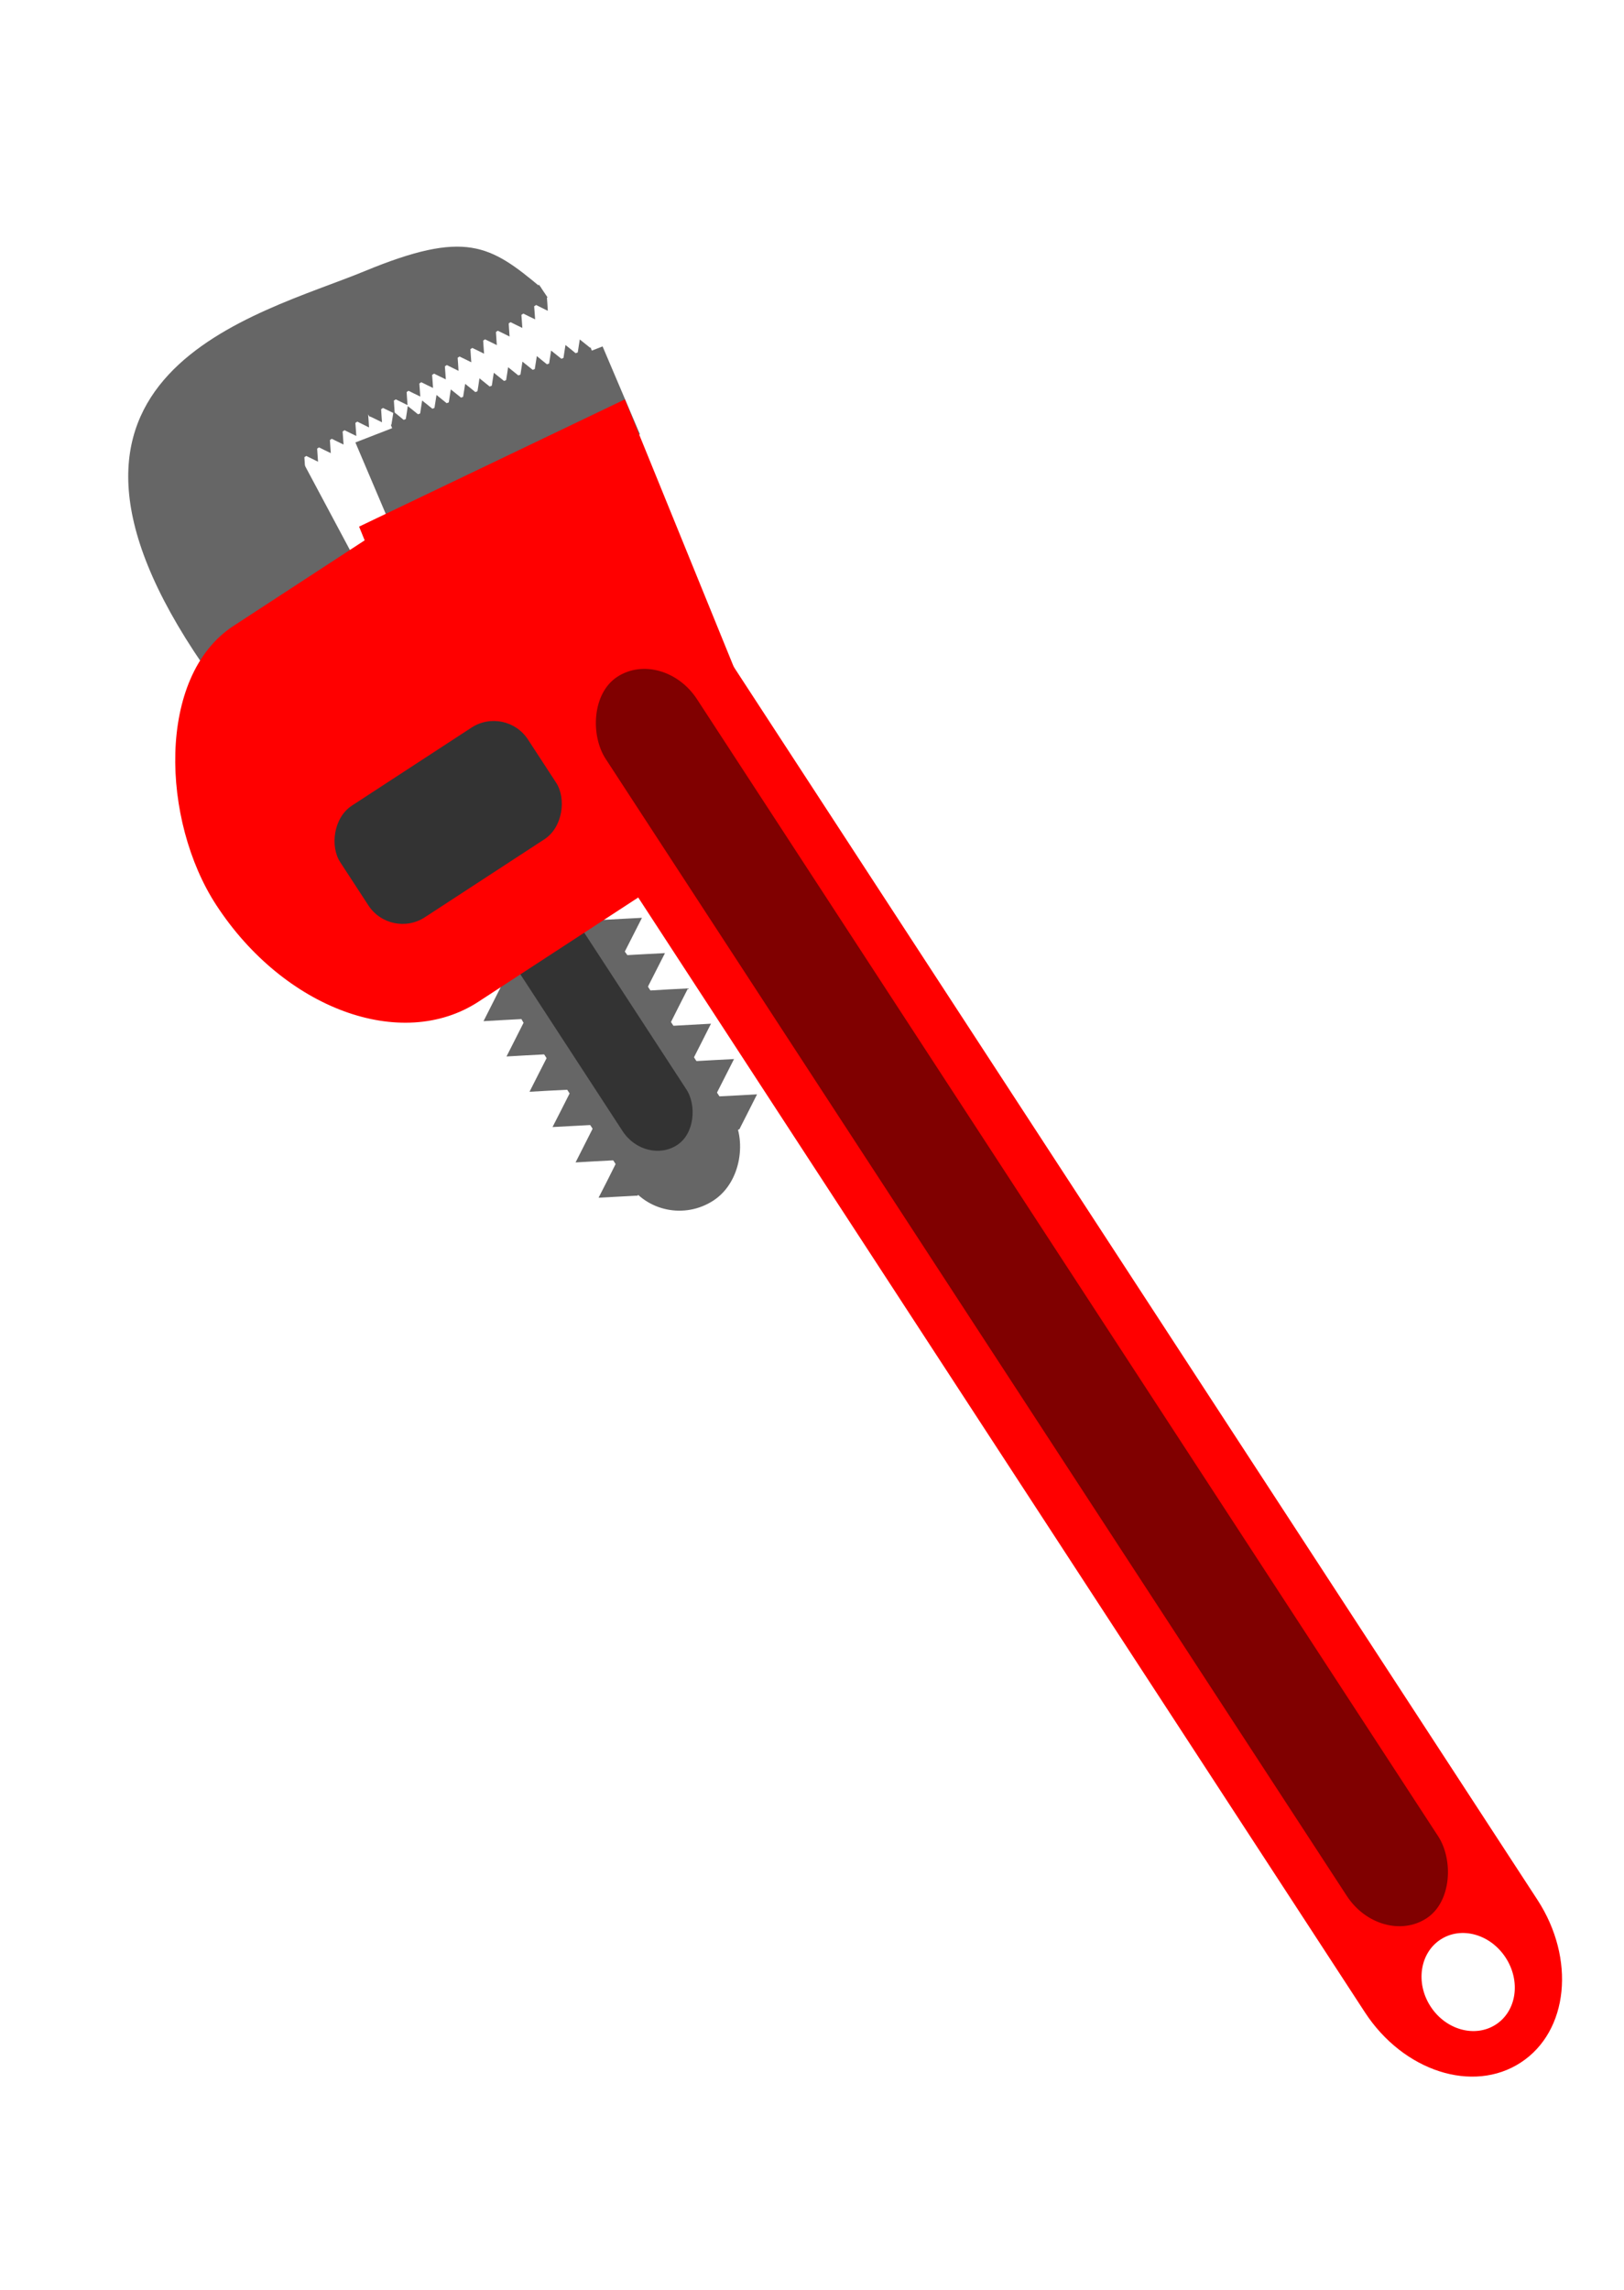 <?xml version="1.0" encoding="UTF-8"?>
<svg version="1.0" viewBox="0 0 372.05 524.41" xmlns="http://www.w3.org/2000/svg">
<g transform="matrix(-1.483 .967 .967 1.483 273.5 -181.37)">
<path d="m165 56.587c14.65-2.758 46.43-14.695 45.33 31.246l-23.83 0.325-1.39-15.854-38.08-1.466c2.51-8.236 4.11-11.643 17.97-14.251z" fill="#666"/>
<rect x="184.84" y="141.48" width="16.032" height="40.463" rx="8.016" ry="7.949" fill="#666"/>
<path d="m166.25 108.91c-7.39 0-13.31 7.34-13.31 16.47v190.56c0 9.12 5.92 16.47 13.31 16.47s13.34-7.35 13.34-16.47v-190.56c0-9.13-5.95-16.47-13.34-16.47zm0 204.5c3.2 0 5.81 2.93 5.81 6.56s-2.61 6.56-5.81 6.56-5.78-2.93-5.78-6.56 2.58-6.56 5.78-6.56z" fill="#f00"/>
<rect transform="matrix(.979 -.206 .175 .985 0 0)" x="128.03" y="109.58" width="34.3" height="12.343" fill="#666"/>
<rect transform="matrix(.991 -.131 .19 .982 0 0)" x="126.58" y="107.39" width="38.143" height="48.938" fill="#f00"/>
<path d="m160.12 76.312-0.29 0.881-0.24 0.733-0.29 0.061-0.51-0.572-0.62-0.689-0.29 0.88-0.24 0.731-0.28 0.061-0.52-0.572-0.61-0.689-0.29 0.88-0.24 0.731-0.29 0.061-0.51-0.572-0.62-0.689-0.29 0.881-0.24 0.73-0.28 0.061-0.52-0.572-0.62-0.689-0.28 0.881-0.24 0.731-0.29 0.061-0.51-0.573-0.62-0.688-0.29 0.88-0.24 0.731-0.29 0.061-0.51-0.572-0.62-0.689-0.29 0.88-0.23 0.731-0.29 0.061-0.51-0.572-0.62-0.689-0.29 0.88-0.24 0.731-0.08 0.017 0.03 0.133 0.38 1.791 27.11-5.73-0.4-1.925-0.08 0.018-0.52-0.574-0.62-0.689-0.29 0.88-0.23 0.734-0.29 0.06-0.52-0.574-0.61-0.689-0.29 0.881-0.24 0.733-0.29 0.061-0.51-0.574-0.62-0.689-0.29 0.88-0.24 0.733-0.28 0.06-0.52-0.573-0.62-0.689-0.28 0.88-0.24 0.733-0.29 0.061-0.51-0.574-0.62-0.689-0.29 0.88-0.24 0.734-0.28 0.06-0.52-0.574-0.62-0.689-0.29 0.881-0.23 0.733-0.29 0.06-0.52-0.573-0.61-0.69z" fill="#666"/>
<path d="m159.87 74 0.47-0.796 0.4-0.662 0.29 4e-3 0.37 0.671 0.46 0.809 0.47-0.796 0.39-0.66 0.3 4e-3 0.37 0.671 0.45 0.808 0.48-0.795 0.39-0.66 0.3 4e-3 0.37 0.671 0.45 0.808 0.48-0.795 0.39-0.661 0.3 5e-3 0.37 0.671 0.45 0.808 0.48-0.795 0.39-0.661 0.29 4e-3 0.38 0.672 0.45 0.808 0.47-0.795 0.4-0.661 0.29 4e-3 0.38 0.672 0.45 0.808 0.47-0.796 0.4-0.66 0.29 4e-3 0.38 0.671 0.45 0.809 0.47-0.796 0.4-0.66 0.07 1e-3 0.01-0.136 0.02-1.831-27.71-0.388-0.03 1.967 0.09 1e-3 0.37 0.673 0.46 0.809 0.47-0.796 0.39-0.662 0.3 4e-3 0.37 0.673 0.45 0.808 0.48-0.795 0.39-0.662 0.3 4e-3 0.37 0.673 0.45 0.808 0.48-0.795 0.39-0.663 0.29 4e-3 0.38 0.674 0.45 0.808 0.47-0.795 0.4-0.663 0.29 4e-3 0.38 0.674 0.45 0.808 0.47-0.795 0.4-0.663 0.29 4e-3 0.38 0.673 0.45 0.809 0.47-0.796 0.4-0.662 0.29 4e-3 0.38 0.673 0.45 0.809z" fill="#666"/>
<path d="m205.1 140.8-2.18-1.25-2.09-1.22v-0.04h-5.34v37.74h5.34v-0.04l2.09-1.21 2.18-1.26-2.18-1.25-2.09-1.22v-0.52l2.09-1.21 2.18-1.25-2.18-1.26-2.09-1.21v-0.52l2.09-1.21 2.18-1.26-2.18-1.25-2.09-1.21v-0.52l2.09-1.22 2.18-1.25-2.18-1.26-2.09-1.2v-0.53l2.09-1.21 2.18-1.25-2.18-1.26-2.09-1.21v-0.52l2.09-1.21 2.18-1.25-2.18-1.26-2.09-1.21v-0.53l2.09-1.2 2.18-1.26z" fill="#666"/>
<path d="m180.62 140.8 2.17-1.25 2.1-1.22v-0.04h5.33v37.74h-5.33v-0.04l-2.1-1.21-2.17-1.26 2.17-1.25 2.1-1.22v-0.52l-2.1-1.21-2.17-1.25 2.17-1.26 2.1-1.21v-0.52l-2.1-1.21-2.17-1.26 2.17-1.25 2.1-1.21v-0.52l-2.1-1.22-2.17-1.25 2.17-1.26 2.1-1.2v-0.53l-2.1-1.21-2.17-1.25 2.17-1.26 2.1-1.21v-0.52l-2.1-1.21-2.17-1.25 2.17-1.26 2.1-1.21v-0.53l-2.1-1.2-2.17-1.26z" fill="#666"/>
<rect x="187.93" y="130.72" width="9.863" height="42.645" rx="4.932" ry="5.359" fill="#333"/>
<rect x="155.28" y="85.758" width="70.584" height="58.035" rx="21.59" ry="29.018" fill="#f00"/>
<path d="m187.49 74 0.47-0.796 0.4-0.662 0.29 4e-3 0.37 0.671 0.46 0.809 0.47-0.796 0.4-0.66 0.29 4e-3 0.37 0.671 0.45 0.808 0.48-0.795 0.39-0.66 0.3 4e-3 0.37 0.671 0.45 0.808 0.48-0.795 0.39-0.661 0.3 5e-3 0.37 0.671 0.45 0.808 0.48-0.795 0.39-0.661 0.3 4e-3 0.37 0.672 0.45 0.808 0.48-0.795 0.39-0.661 0.29 4e-3 0.38 0.672 0.45 0.808 0.47-0.796 0.4-0.66 0.29 4e-3 0.38 0.671 0.45 0.809 0.47-0.796 0.4-0.66 0.07 1e-3 0.01-0.136 0.02-1.831-27.71-0.388-0.03 1.967 0.09 1e-3 0.37 0.673 0.46 0.809 0.47-0.796 0.39-0.662 0.3 4e-3 0.37 0.673 0.45 0.808 0.48-0.795 0.39-0.662 0.3 4e-3 0.37 0.673 0.45 0.808 0.48-0.795 0.39-0.663 0.29 4e-3 0.38 0.674 0.45 0.808 0.48-0.795 0.39-0.663 0.29 4e-3 0.38 0.674 0.45 0.808 0.47-0.795 0.4-0.663 0.29 4e-3 0.38 0.673 0.45 0.809 0.47-0.796 0.4-0.662 0.29 4e-3 0.38 0.673 0.45 0.809z" fill="#666"/>
<rect x="180.38" y="113.6" width="29.018" height="17.254" ry="5.283" fill="#333"/>
<rect x="159.21" y="118.4" width="14.117" height="191.72" rx="7.058" ry="8.067" fill="#800000"/>
</g>
</svg>
